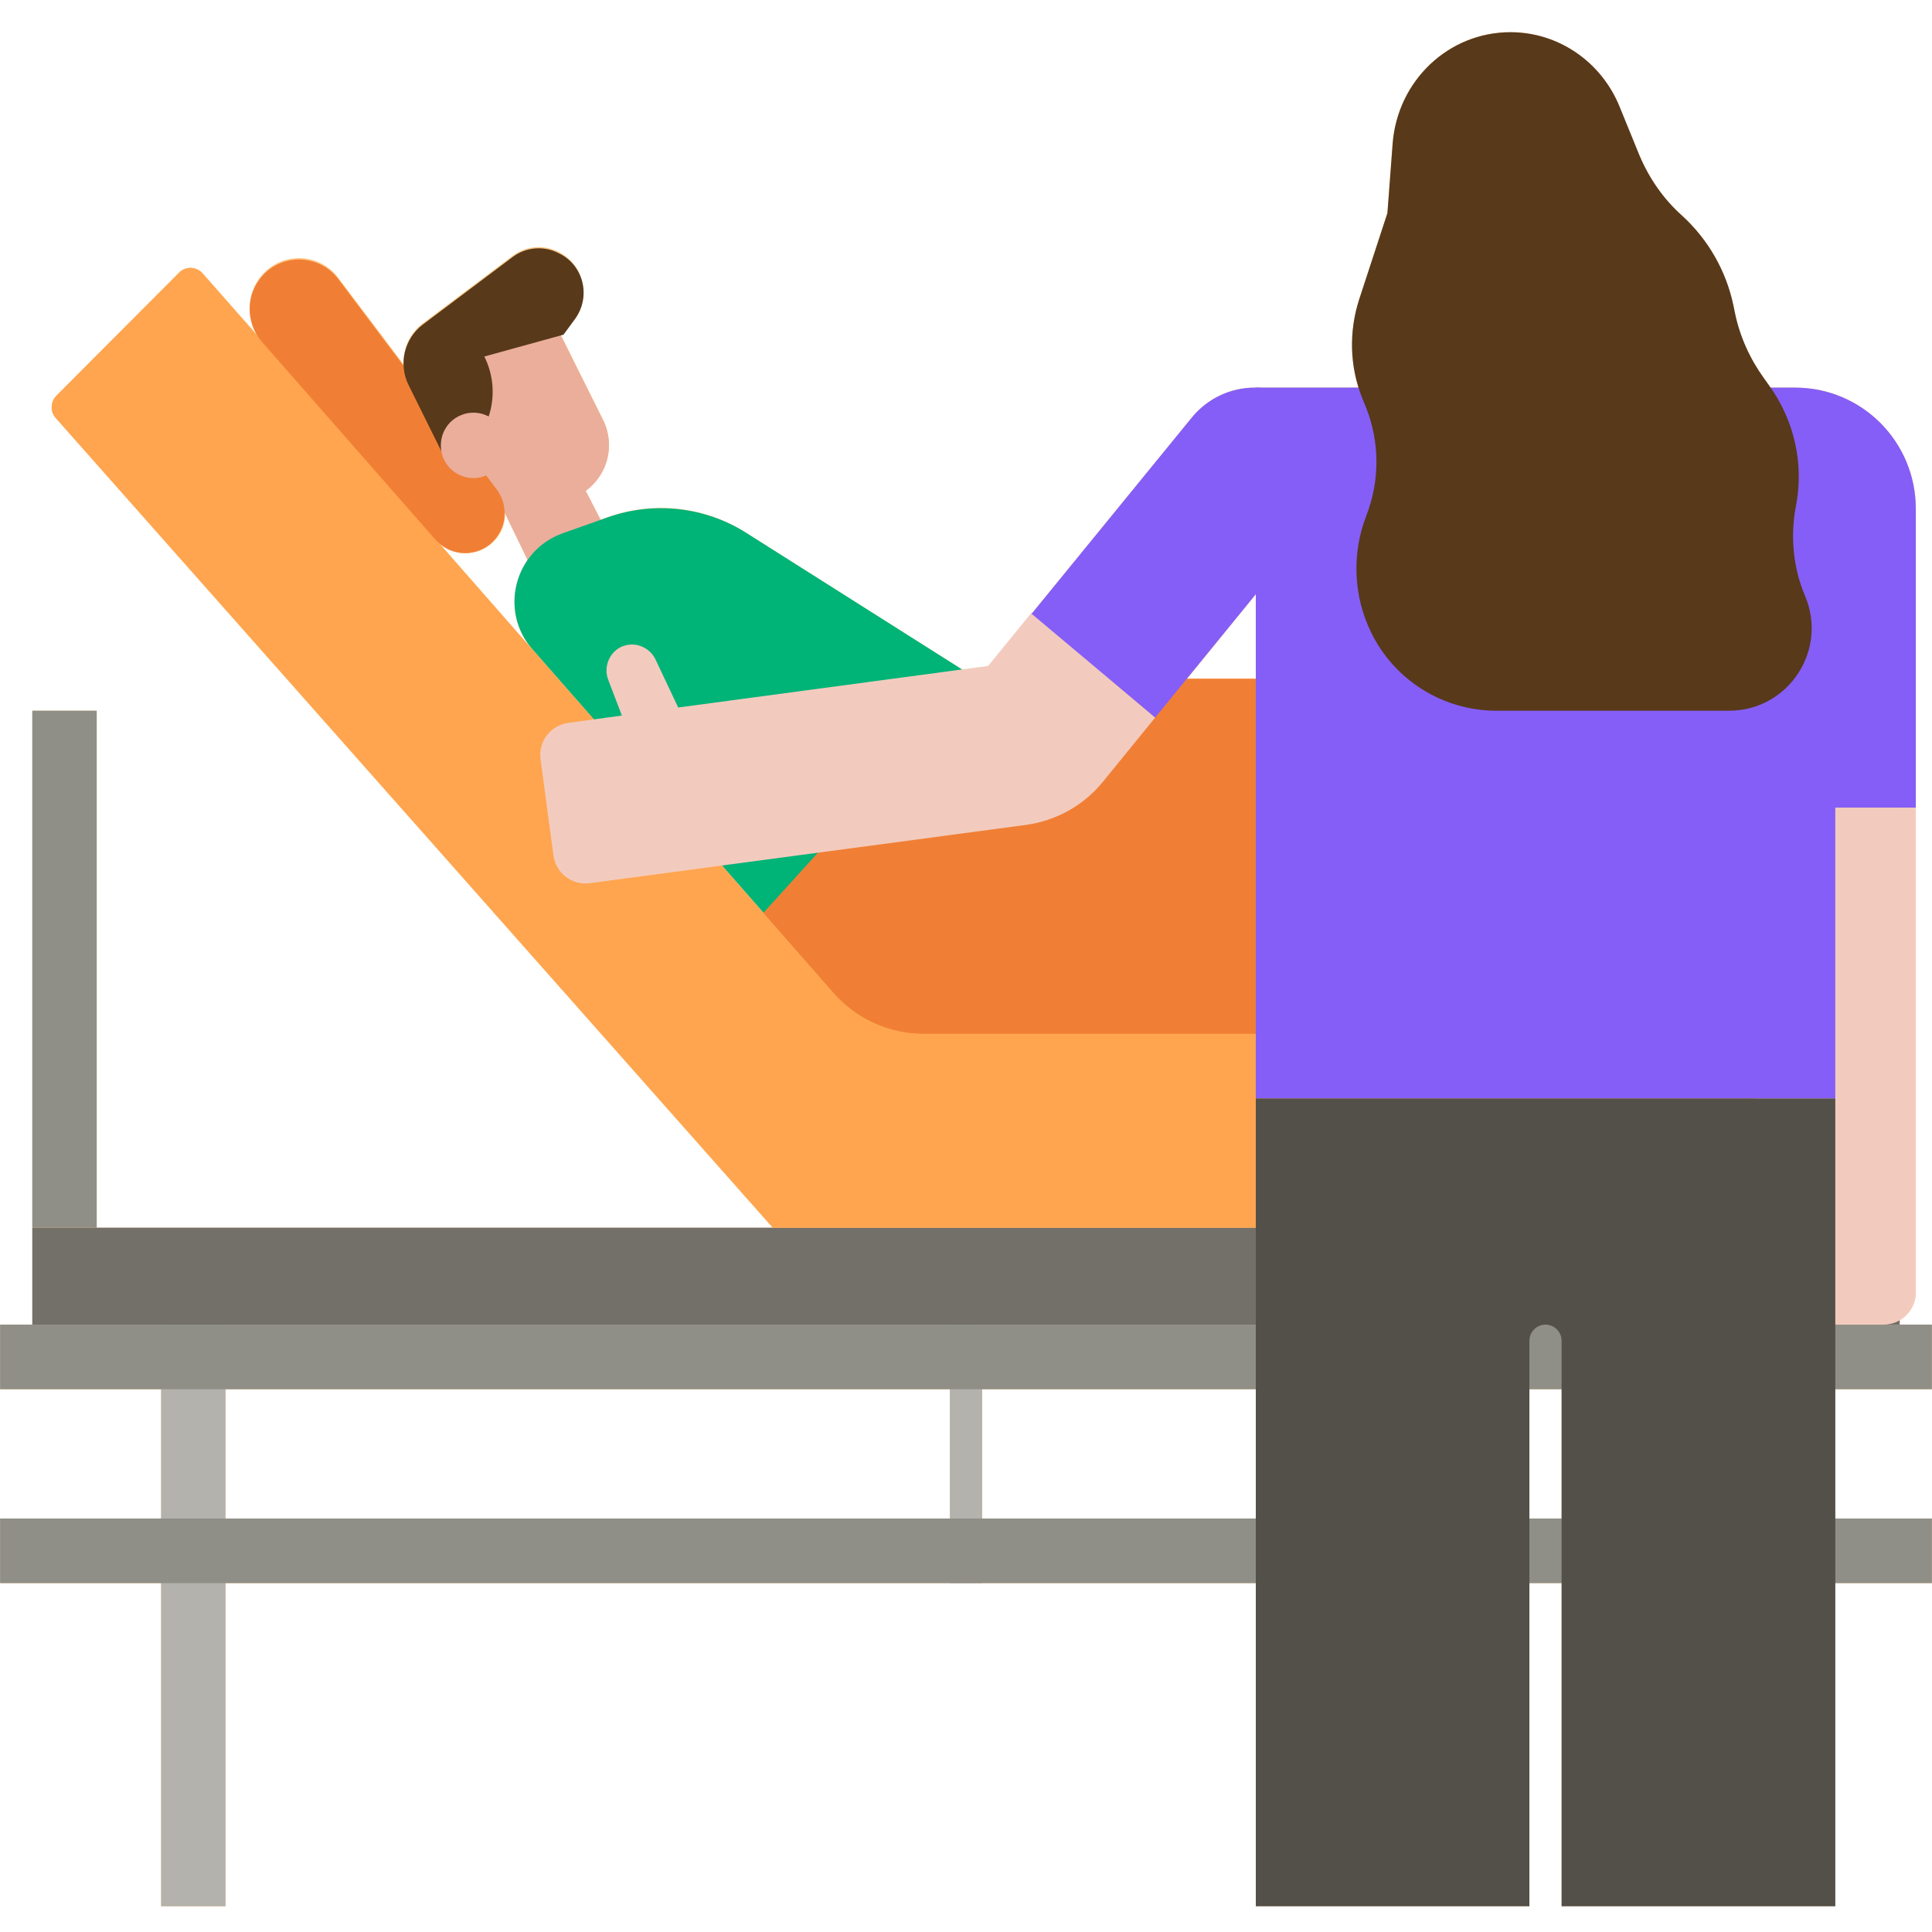 <svg xmlns="http://www.w3.org/2000/svg" xmlns:xlink="http://www.w3.org/1999/xlink" width="100" zoomAndPan="magnify" viewBox="0 0 75 75" height="100" preserveAspectRatio="xMidYMid meet" version="1.0"><defs><clipPath id="49cf3c19e4"><path d="M 0 1.25 L 75 1.25 L 75 74 L 0 74 Z M 0 1.25 " clip-rule="nonzero"/></clipPath><clipPath id="a422db0dc5"><path d="M 52 1.25 L 71 1.25 L 71 28 L 52 28 Z M 52 1.25 " clip-rule="nonzero"/></clipPath></defs><g clip-path="url(#49cf3c19e4)"><path fill="#ffc682" d="M 74.996 53.93 L 74.996 51.422 L 73.746 51.422 L 73.746 51.25 C 74.121 51.031 74.371 50.621 74.371 50.168 L 74.371 19.75 C 74.371 17.148 72.277 15.047 69.684 15.047 L 68.73 15.047 C 68.699 15.016 68.684 14.969 68.652 14.938 L 68.465 14.672 C 67.918 13.918 67.527 13.055 67.34 12.148 L 67.277 11.848 C 66.996 10.5 66.293 9.277 65.277 8.352 C 64.559 7.711 63.996 6.895 63.621 6 L 62.855 4.121 C 62.152 2.395 60.48 1.25 58.637 1.25 C 56.23 1.25 54.25 3.133 54.062 5.578 L 53.859 8.273 L 52.766 11.613 C 52.406 12.727 52.391 13.934 52.734 15.047 L 48.75 15.047 C 48.734 15.047 48.719 15.047 48.703 15.047 C 47.766 15.047 46.875 15.473 46.281 16.191 L 40.047 23.828 L 38.359 25.898 L 37.406 26.023 L 28.953 20.676 C 27.344 19.656 25.375 19.438 23.578 20.082 L 23.312 20.176 L 22.734 19.047 C 23.594 18.434 23.891 17.258 23.406 16.285 L 21.766 12.992 L 21.859 12.961 L 22.297 12.367 C 22.938 11.504 22.656 10.266 21.688 9.781 C 21.109 9.48 20.406 9.543 19.891 9.938 L 16.41 12.555 C 15.91 12.93 15.645 13.527 15.66 14.137 L 13.129 10.781 C 12.395 9.812 10.973 9.762 10.176 10.672 C 9.551 11.379 9.535 12.43 10.129 13.164 L 7.863 10.609 C 7.629 10.344 7.207 10.328 6.957 10.578 L 2.191 15.359 C 1.957 15.598 1.941 15.973 2.16 16.223 L 30 47.66 L 3.754 47.66 L 3.754 27.59 L 1.254 27.59 L 1.254 51.422 L 0.004 51.422 L 0.004 53.93 L 6.254 53.93 L 6.254 58.949 L 0.004 58.949 L 0.004 61.457 L 6.254 61.457 L 6.254 74 L 8.754 74 L 8.754 61.457 L 48.75 61.457 L 48.75 74 L 59.371 74 L 59.371 61.457 L 60.621 61.457 L 60.621 74 L 71.246 74 L 71.246 61.457 L 74.996 61.457 L 74.996 58.949 L 71.246 58.949 L 71.246 53.93 Z M 48.75 23.074 L 48.75 26.336 L 46.094 26.336 Z M 19.406 20.707 C 19.547 20.473 19.609 20.207 19.609 19.938 L 20.484 21.742 C 19.781 22.746 19.766 24.188 20.672 25.223 L 16.973 21.004 C 17.66 21.727 18.879 21.602 19.406 20.707 Z M 8.754 58.949 L 8.754 53.93 L 36.875 53.93 L 36.875 58.949 Z M 38.125 58.949 L 38.125 53.93 L 48.75 53.93 L 48.75 58.949 Z M 60.621 58.949 L 59.371 58.949 L 59.371 53.93 L 60.621 53.93 Z M 60.621 58.949 " fill-opacity="1" fill-rule="nonzero"/></g><path fill="#b3b2ad" d="M 6.254 51.422 L 6.254 74 L 8.754 74 L 8.754 51.422 L 6.254 51.422 " fill-opacity="1" fill-rule="nonzero"/><path fill="#ebae9b" d="M 23.922 21.352 L 21.312 16.301 L 18.52 17.695 L 20.828 22.449 Z M 23.922 21.352 " fill-opacity="1" fill-rule="nonzero"/><path fill="#00b377" d="M 28.953 20.676 L 40 27.668 L 40 40.133 L 35.875 40.133 C 34.531 40.133 33.25 39.555 32.359 38.535 L 20.672 25.207 C 19.363 23.719 19.969 21.383 21.828 20.707 L 23.594 20.082 C 25.375 19.453 27.359 19.672 28.953 20.676 Z M 28.953 20.676 " fill-opacity="1" fill-rule="nonzero"/><path fill="#f07f35" d="M 37.891 26.336 L 29.625 35.445 L 32.344 38.551 C 33.234 39.57 34.516 40.148 35.859 40.148 L 73.746 40.148 L 73.746 26.352 L 37.891 26.352 Z M 37.891 26.336 " fill-opacity="1" fill-rule="nonzero"/><path fill="#b3b2ad" d="M 36.875 51.422 L 38.125 51.422 L 38.125 61.457 L 36.875 61.457 Z M 36.875 51.422 " fill-opacity="1" fill-rule="nonzero"/><path fill="#8f8f87" d="M 0.004 58.949 L 74.996 58.949 L 74.996 61.457 L 0.004 61.457 Z M 0.004 58.949 " fill-opacity="1" fill-rule="nonzero"/><path fill="#8f8f87" d="M 0.004 51.422 L 74.996 51.422 L 74.996 53.93 L 0.004 53.93 Z M 0.004 51.422 " fill-opacity="1" fill-rule="nonzero"/><path fill="#737069" d="M 73.746 51.422 L 1.254 51.422 L 1.254 47.66 L 73.746 47.66 Z M 73.746 51.422 " fill-opacity="1" fill-rule="nonzero"/><path fill="#ffa54f" d="M 35.875 40.133 L 73.746 40.133 L 73.746 47.66 L 30 47.66 L 2.16 16.223 C 1.941 15.973 1.957 15.598 2.191 15.359 L 6.957 10.578 C 7.207 10.328 7.629 10.344 7.863 10.609 L 32.344 38.535 C 33.234 39.555 34.516 40.133 35.875 40.133 Z M 35.875 40.133 " fill-opacity="1" fill-rule="nonzero"/><path fill="#f07f35" d="M 10.176 10.719 C 10.973 9.812 12.41 9.875 13.129 10.828 L 19.285 19 C 19.656 19.5 19.688 20.176 19.379 20.707 C 18.848 21.617 17.598 21.742 16.895 20.941 L 10.145 13.246 C 9.535 12.523 9.535 11.441 10.176 10.719 Z M 10.176 10.719 " fill-opacity="1" fill-rule="nonzero"/><path fill="#855ef7" d="M 74.371 19.75 L 74.371 31.352 L 68.121 31.352 L 68.121 15.047 L 69.684 15.047 C 72.277 15.047 74.371 17.148 74.371 19.75 Z M 74.371 19.75 " fill-opacity="1" fill-rule="nonzero"/><path fill="#f3cbbe" d="M 74.371 31.352 L 74.371 50.168 C 74.371 50.859 73.809 51.422 73.121 51.422 L 69.371 51.422 C 68.684 51.422 68.121 50.859 68.121 50.168 L 68.121 31.352 Z M 74.371 31.352 " fill-opacity="1" fill-rule="nonzero"/><path fill="#ebae9b" d="M 21.312 12.102 L 23.406 16.301 C 23.953 17.383 23.516 18.699 22.422 19.25 C 21.031 19.938 19.348 19.375 18.645 17.996 L 16.832 14.344 Z M 21.312 12.102 " fill-opacity="1" fill-rule="nonzero"/><path fill="#58391a" d="M 22.312 12.398 L 21.875 12.992 L 18.801 13.84 C 19.453 15.141 19.098 16.727 17.941 17.617 L 17.395 18.043 L 15.863 14.953 C 15.457 14.137 15.691 13.148 16.41 12.602 L 19.891 9.984 C 20.406 9.59 21.109 9.527 21.688 9.828 C 22.672 10.297 22.953 11.535 22.312 12.398 Z M 22.312 12.398 " fill-opacity="1" fill-rule="nonzero"/><path fill="#855ef7" d="M 71.246 17.902 L 71.246 42.641 L 48.75 42.641 L 48.75 15.047 L 68.418 15.047 C 69.965 15.047 71.246 16.316 71.246 17.902 Z M 71.246 17.902 " fill-opacity="1" fill-rule="nonzero"/><g clip-path="url(#a422db0dc5)"><path fill="#58391a" d="M 58.637 1.25 C 56.23 1.25 54.25 3.133 54.062 5.578 L 53.859 8.273 L 52.766 11.613 C 52.359 12.867 52.391 14.215 52.875 15.438 L 53.047 15.863 C 53.562 17.195 53.562 18.668 53.047 20 C 52.469 21.477 52.531 23.137 53.234 24.566 C 54.141 26.414 56.027 27.59 58.09 27.59 L 67.121 27.59 C 69.418 27.59 70.965 25.254 70.074 23.137 C 69.605 22.039 69.496 20.816 69.715 19.656 C 70.043 18.012 69.652 16.301 68.668 14.953 L 68.48 14.688 C 67.934 13.934 67.543 13.07 67.355 12.164 L 67.293 11.863 C 67.012 10.516 66.309 9.293 65.293 8.367 C 64.574 7.727 64.012 6.91 63.637 6.016 L 62.871 4.137 C 62.152 2.379 60.48 1.25 58.637 1.25 Z M 58.637 1.25 " fill-opacity="1" fill-rule="nonzero"/></g><path fill="#f3cbbe" d="M 44.844 27.855 L 42.812 30.352 C 42.062 31.273 40.984 31.871 39.797 32.027 L 22.891 34.285 C 22.203 34.379 21.578 33.895 21.484 33.203 L 20.984 29.473 C 20.891 28.781 21.375 28.156 22.062 28.062 L 24.141 27.777 L 23.609 26.383 C 23.422 25.883 23.656 25.316 24.141 25.098 C 24.266 25.051 24.391 25.02 24.531 25.02 C 24.906 25.02 25.266 25.238 25.438 25.582 L 26.328 27.465 L 38.359 25.852 L 40.047 23.781 Z M 44.844 27.855 " fill-opacity="1" fill-rule="nonzero"/><path fill="#855ef7" d="M 51.828 18.199 C 51.828 18.875 51.609 19.562 51.109 20.176 L 44.844 27.855 L 40.047 23.828 L 46.281 16.191 C 46.875 15.473 47.766 15.047 48.703 15.047 C 50.547 15.047 51.828 16.582 51.828 18.199 Z M 51.828 18.199 " fill-opacity="1" fill-rule="nonzero"/><path fill="#535049" d="M 71.246 42.641 L 71.246 74 L 60.621 74 L 60.621 52.051 C 60.621 51.703 60.34 51.422 59.996 51.422 C 59.652 51.422 59.371 51.703 59.371 52.051 L 59.371 74 L 48.75 74 L 48.75 42.641 Z M 71.246 42.641 " fill-opacity="1" fill-rule="nonzero"/><path fill="#8f8f87" d="M 1.254 27.59 L 3.754 27.59 L 3.754 47.66 L 1.254 47.66 Z M 1.254 27.59 " fill-opacity="1" fill-rule="nonzero"/><path fill="#ebae9b" d="M 19.641 17.289 C 19.641 17.457 19.609 17.621 19.547 17.777 C 19.48 17.93 19.391 18.07 19.273 18.188 C 19.152 18.305 19.016 18.398 18.863 18.461 C 18.707 18.527 18.543 18.559 18.379 18.559 C 18.211 18.559 18.047 18.527 17.895 18.461 C 17.738 18.398 17.602 18.305 17.48 18.188 C 17.363 18.07 17.273 17.93 17.207 17.777 C 17.145 17.621 17.113 17.457 17.113 17.289 C 17.113 17.121 17.145 16.961 17.207 16.805 C 17.273 16.648 17.363 16.512 17.48 16.391 C 17.602 16.273 17.738 16.18 17.895 16.117 C 18.047 16.051 18.211 16.02 18.379 16.02 C 18.543 16.02 18.707 16.051 18.863 16.117 C 19.016 16.18 19.152 16.273 19.273 16.391 C 19.391 16.512 19.48 16.648 19.547 16.805 C 19.609 16.961 19.641 17.121 19.641 17.289 Z M 19.641 17.289 " fill-opacity="1" fill-rule="nonzero"/></svg>
